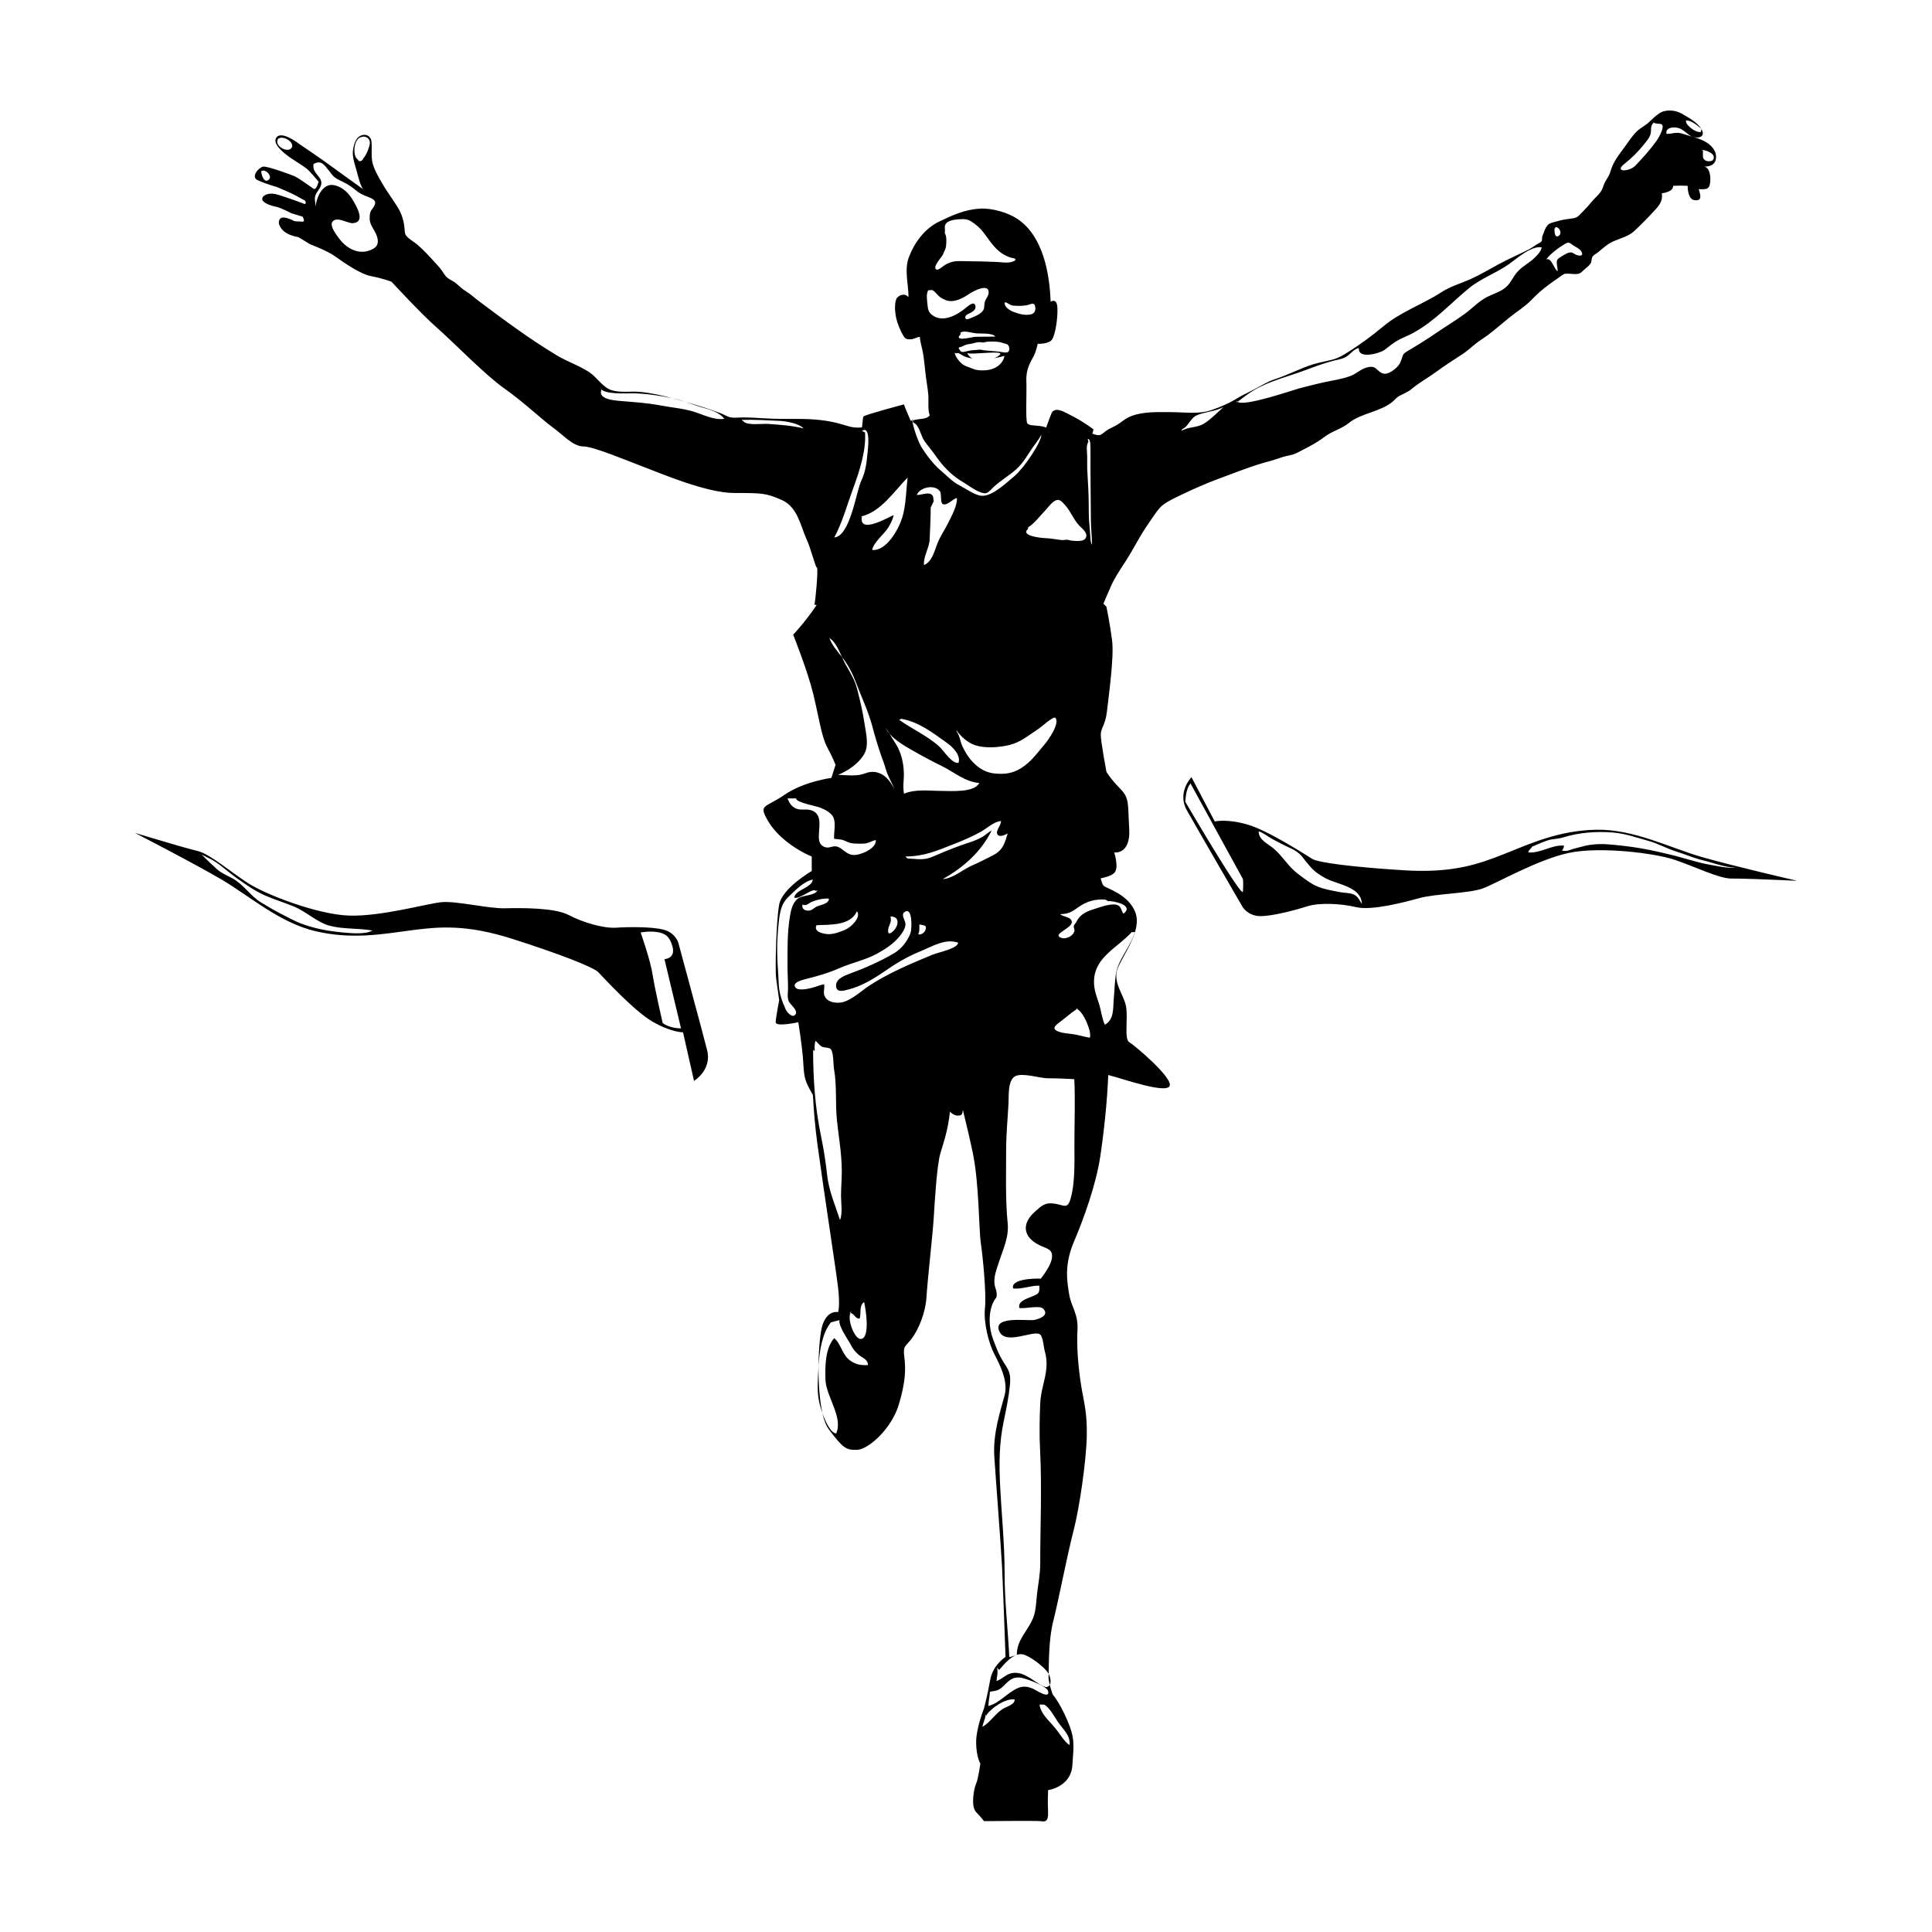 <?xml version="1.0" encoding="UTF-8"?>
<!-- Uploaded to: SVG Repo, www.svgrepo.com, Generator: SVG Repo Mixer Tools -->
<svg fill="#000000" width="800px" height="800px" version="1.1" viewBox="144 144 512 512" xmlns="http://www.w3.org/2000/svg">
 <path d="m401.96 239.05c-0.012 0-0.02-0.012-0.031-0.012 0.117 0.016 0.227 0.047 0.336 0.059-0.098-0.016-0.211-0.027-0.305-0.047zm36.398 60.445c-0.609 1.43-1.328 2.961-1.941 4.488 0.492 0.523 0.797 0.785 0.797 0.785s0.961 4.644 1.508 9.023c0.551 4.379-0.953 14.992-1.367 18.707s-1.641 4.379-1.641 6.238c0 1.855 1.508 9.812 1.508 9.812s0.961 1.727 3.562 4.379c2.609 2.648 2.055 3.848 2.469 10.75 0.414 6.891-3.977 6.227-3.977 6.227s1.367 4.117 0 5.441c-0.734 0.715-2.254 1.152-3.594 1.43 0.246 0.938 0.539 1.77 0.855 2.016 0.816 0.672 6.574 2.258 8.352 7.031 1.785 4.777-3.148 11.02-4.664 14.73-1.508 3.715 1.652 7.031 2.195 10.219 0.551 3.188-0.539 8.625 0.855 9.422 1.387 0.797 11.887 9.684 10.656 11.672-1.238 1.996-12.742-2.125-16.031-2.918-0.07-0.02-0.137-0.031-0.207-0.047-0.246 6.898-1.18 15.406-2.125 21.668-1.094 7.297-4.379 16.453-6.988 22.555-2.602 6.106-1.785 10.617-1.23 13.934 0.539 3.316 2.457 5.043 2.188 9.551-0.266 4.508 0.277 10.082 0.961 14.461s1.641 7.031 1.508 13.531c-0.137 6.504-1.918 18.973-3.543 25.211-1.633 6.238-3.996 18.574-5.359 23.879-1.219 4.727-1.133 11.531-1.199 13.914-0.012-0.012-0.012-0.031-0.02-0.047-0.875-1.617-4.988-4.801-6.887-5.144-2.449-0.438-4.891 2.594-6.207 4.141l-0.609-0.598c0.414 1.094-0.031 2.363-0.09 3.535 1.566-0.5 2.602-1.977 4.398-2.152 1.723-0.168 2.871 0.449 4.316 1.25 0.855 0.48 3.699 2.672 4.566 2.492 0.402-0.082 0.66-0.297 0.816-0.578-0.207-0.848-0.371-1.703-0.312-2.227 0.012-0.141 0.02-0.383 0.031-0.68 0.414 0.789 0.734 2.125 0.289 2.906 0.332 1.289 0.777 2.551 0.777 2.551s1.785 1.996 3.84 6.766c2.055 4.777 1.785 6.375 1.367 12.07-0.414 5.707-6.422 6.504-6.422 6.504s-0.145 2.785-0.012 5.703c0.137 2.918-0.953 2.656-2.055 2.523-1.094-0.133-14.93 0-14.93 0s-0.551-0.797-2.074-2.394c-1.531-1.586-0.523-6.5 0-7.562 0.523-1.062 1.117-5.305 1.117-5.305s-1.098-1.727-1.117-5.57c-0.02-3.844 2.074-9.023 2.074-9.023s0.957-3.582 1.648-7.562c0.68-3.981 4.066-6.102 4.066-6.102s-0.641-18.176-0.918-23.754c-0.277-5.566-1.641-22.949-2.055-29.316-0.414-6.367 1.785-12.605 2.746-16.32 0.953-3.715-1.238-7.961-2.746-10.879-1.512-2.894-2.894-8.465-2.477-12.18 0.406-3.715-0.551-13.531-1.098-17.25-0.551-3.715-0.414-15.523-2.125-23.879-0.586-2.832-1.582-7.074-2.641-11.457-0.02 0.852-0.223 1.414-0.715 1.512-1.254 0.242-1.848-0.258-2.707-0.945-0.488 4.715-1.605 7.93-2.5 10.898-0.957 3.188-1.512 12.605-1.785 17.113-0.277 4.516-1.648 16.453-1.918 20.965-0.277 4.516-2.195 8.758-3.84 11.012-1.641 2.258-2.465 1.859-2.051 4.914 0.406 3.047 0.406 6.629-1.512 12.867-1.918 6.238-7.945 11.68-10.957 11.809-3.019 0.133-3.84-0.523-7.535-5.438-0.73-0.961-1.285-2.469-1.699-4.297 0.797 2.231 2.156 5.266 3.648 5.406 1.93-4.324-2.699-9.773-2.836-14.309-0.105-3.535-0.09-8.152 2.297-10.953 1.793 1.336 2.098 4.449 4.281 5.965 1.516 1.055 2.832 1.258 4.695 1.168-0.086-1.602-1.395-1.82-2.445-2.707-0.883-0.734-1.516-1.512-2.102-2.637-0.777-1.484-3.289-4.941-3.027-6.57l-2.262 0.594c-2.367 3.019-3.004 7.582-3.281 11.637 0.051-4.898 0.508-9.332 1.094-11.035 1.367-3.981 4.109-3.316 4.109-3.316s0.543-1.594 0-6.375c-0.551-4.777-3.699-24.938-5.481-38.078-0.648-4.758-1.004-9.254-1.199-13.059-0.414-0.734-0.812-1.445-1.133-2.066-1.367-2.648-1.234-4.109-1.508-7.691-0.277-3.582-1.23-9.551-1.23-9.551s-6.031 1.328-5.996 0 0.926-5.836 0.926-5.836-0.543-3.848-0.82-5.844c-0.273-1.988 0-15.125 0.82-19.504 0.82-4.379 8.629-8.891 8.629-8.891v-3.836c-4.621-1.953-9.262-5.492-11.508-9.301-2.734-4.644-0.957-3.449 4.246-7.031 5.203-3.578 12.469-4.508 12.469-4.508l1.098-3.457s-0.684-1.855-2.195-4.641c-1.508-2.785-2.191-7.828-3.691-14.062-1.508-6.238-5.344-15.793-5.344-15.793s2.871-2.922 6.231-7.875c-0.406-0.035-0.637-0.059-0.621-0.082 0.277-0.398 1.098-9.82 0.691-9.82-0.414 0-1.508-4.914-2.875-7.828-1.371-2.918-2.191-8.227-6.434-10.086-4.254-1.855-5.211-1.855-12.605-1.855-7.402 0-19.73-5.309-23.977-6.902-4.254-1.586-13.289-5.438-16.031-5.438-2.742 0-5.481-3.184-8.082-5.043-2.606-1.855-7.945-6.898-12.879-10.348-4.934-3.449-13.562-12.34-17.809-16.055s-12.055-12.207-12.055-12.207-2.469-0.934-5.344-1.461c-2.875-0.523-7.262-3.582-9.453-5.168-2.191-1.594-6.711-3.266-6.711-3.266l-3.148-1.91s-1.785-0.266-3.148-1.062c-1.371-0.789-2.606-2.519-1.785-3.719 0.82-1.199 3.836 0.535 3.836 0.535s1.371 0.133 2.191 0.133c0.82 0 0-1.324 0-1.324l-3.019-0.922s-2.742-1.461-4.109-1.727c-1.371-0.266-3.699-1.062-3.562-2.121 0.137-1.062 1.914-1.594 3.562-1.195 1.648 0.398 6.438 2.121 7.402 2.519 0.957 0.398 0.406-0.797 0.406-0.797s-0.82-0.395-2.191-1.188c-1.371-0.797-5.211-2.387-5.211-2.387s-3.285-0.934-5.203-1.859c-1.914-0.934 0.414-3.449 1.508-3.582 1.094-0.133 6.984 1.996 8.219 2.523 1.234 0.527 4.246 2.785 5.066 3.316 0.828 0.527 1.371-1.855 1.371-1.855s-2.328-2.785-3.148-3.449c-0.82-0.66-4.246-2.785-4.934-3.316-0.684-0.527-4.519-3.316-3.012-5.039 1.508-1.727 6.027 1.859 6.027 1.859s5.344 3.582 8.219 5.703c2.578 1.891 7.672 5.543 8.711 6.281-0.766-0.738-1.492-3.871-1.762-4.836-0.414-1.473-0.934-2.918-1.023-4.473-0.07-1.25 0.367-3.336 1.23-4.277 1.293-1.422 3.496-1.047 3.703 0.898 0.203 1.918-0.16 3.891 0.309 5.769 0.414 1.656 1.527 3.586 2.383 5.09 1.309 2.293 2.887 4.359 4.254 6.559 1.082 1.75 1.668 3.699 1.832 5.723 0.102 1.195 0.035 1.598 1.004 2.418 0.754 0.641 1.621 1.145 2.379 1.785 1.527 1.309 2.949 2.836 4.293 4.316 0.891 0.984 1.859 1.949 2.543 3.059 0.801 1.301 1.285 1.594 2.555 2.281 1.184 0.641 2.055 1.82 3.223 2.519 1.406 0.852 2.613 1.984 3.926 2.969 6.641 4.969 13.355 9.969 20.496 14.242 2.75 1.648 5.91 2.676 8.586 4.457 1.977 1.316 3.496 3.953 5.809 4.715 2.344 0.762 5.188 0.23 7.613 0.469 2.977 0.289 5.738 0.922 8.586 1.676-2.875-0.586-6.039-1.102-8.973-1.254-2.629-0.137-5.387 0.18-7.961-0.301-0.637-0.117-1.309-0.297-1.785-0.66v-0.266c-1.379 2.621 2.84 3.023 4.656 3.184 3.602 0.312 7.266 0.516 10.828 1.199 2.953 0.57 5.996 0.777 8.918 1.684 2.516 0.781 5.309 2.273 8.027 1.875-1.309-1.812-3.906-2.457-5.984-3.062-1.426-0.418-2.836-0.945-4.266-1.426 1.723 0.504 3.445 1.012 5.129 1.551 1.391 0.438 2.75 0.957 4.125 1.441 0.902 0.312 1.727 0.918 2.672 1.098 1.012 0.195 2.176 0.023 3.215 0.023 1.832 0 3.633 0.105 5.465 0.223 3.098 0.195 6.211 0.176 9.34 0.176 3.836 0 7.738 0.312 11.422 1.414 1.883 0.559 3.047 1.012 5.078 0.855 0.105-0.012 0.207-0.02 0.309-0.035 0.145-1.727 0.273-2.801 0.402-2.902 0.684-0.527 10.688-3.184 10.688-3.184 0.363 0.898 0.969 2.445 1.797 4.332 0.141-0.031 0.289-0.059 0.43-0.09 0.125 1.387 1.406 5.324 2.344 6.914 1.148 1.945 3.316 4.793 5.031 6.219 1.441 1.199 3.254 3.133 5.039 4.031 1.637 0.828 4 2.57 5.754 2.793 2.535 0.312 5.578-2.316 8.891-5.176 2.695-2.332 7.144-8.992 7.144-10.977-0.648 1.246-1.477 2.207-2.281 3.359-1.414 2.023-2.438 4.066-4.367 5.785-1.859 1.664-4.066 2.938-5.906 4.613-1.621 1.496-1.734 2.277-3.949 1.34-1.5-0.637-2.832-1.699-4.309-2.578-3.141-1.875-5.32-4.223-7.352-7.16-0.91-1.324-1.977-2.473-2.875-3.789-0.91-1.32-1.355-4.328-2.918-4.781l-0.121-0.613c0.371-0.074 0.742-0.152 1.125-0.227 1.082-0.203 2.637-0.117 3.394-1.078-0.586-1.336-0.277-3.914-0.395-5.406-0.152-1.906-0.508-3.617-0.719-5.473-0.207-1.824-0.379-3.703-0.656-5.473-0.223-1.445-0.777-2.973-0.871-4.457-0.863 0.051-1.441 0.605-2.402 0.641-1.258 0.047-1.57-0.215-2.133-1.219-0.715-1.289-1.441-3.074-1.754-4.492-0.281-1.293-0.48-3.621 0.035-4.902 0.43-1.074 2.297-1.723 3.113-0.664h0.137c-0.02-3.391-1.152-7.184 0.102-10.484 1.477-3.891 4.195-7.613 8.113-9.48 3.523-1.684 6.723-3.168 10.785-3.391 3.141-0.168 7.332 1.023 9.914 2.762 6.828 4.602 8.473 14.508 8.758 21.926 0 0 1.652-1.195 1.789 1.586 0.137 2.793-0.551 7.031-1.375 8.359-0.816 1.328-3.84 1.195-3.84 1.195s-0.402 1.988-1.094 3.316c-0.691 1.324-2.055 3.316-1.918 6.504 0.137 3.18-0.277 10.609 0.277 11.27 0.441 0.539 1.703 0.527 2.332 0.59 1.031 0.09 1.715 0.172 2.644 0.5 0.855-2.324 1.414-4 1.734-4.273 1.238-1.059 3.023 0.133 5.617 1.461 2.609 1.328 5.203 3.316 5.203 3.316s-0.117 0.344-0.324 1.125c0.68 0.242 1.477 0.527 2.035 0.352 0.66-0.203 1.527-1.117 2.188-1.477 0.918-0.508 1.91-0.902 2.777-1.492 1.168-0.797 2.035-1.562 3.387-2.062 3.254-1.223 7.055-1.023 10.508-1.023 3.465 0 7.301 0.625 10.605-0.523 2.57-0.891 4.637-1.758 6.906-3.152 1.535-0.945 3.168-1.637 4.75-2.488 1.715-0.922 3.367-1.961 5.223-2.559 3.457-1.129 6.609-2.836 10.086-3.934 1.715-0.535 3.481-0.812 5.215-1.273 1.613-0.434 2.863-1.203 4.273-2.098 3.18-2.012 6.219-4.246 9.094-6.656 4.684-3.926 10.5-5.863 15.539-9.145 2.293-1.492 5.066-2.277 7.578-3.391 2.578-1.148 5.047-2.644 7.535-3.984 2.402-1.289 4.996-2.457 7.457-3.652 0.918-0.441 1.754-1.004 2.578-1.566 0.344-0.23 1.043-0.504 1.289-0.82 0.266-0.359 0.09-0.945 0.238-1.371 0.156-0.457 0.344-0.91 0.527-1.367 0.246-0.625 0.578-1.371 1.133-1.805 0.453-0.348 0.992-0.449 1.535-0.605 1.16-0.328 2.383-0.648 3.594-0.785 0.492-0.055 0.973-0.137 1.445-0.207 1.352-0.195 1.996-1.352 2.91-2.207 1.145-1.066 1.988-2.379 3.109-3.43 1.074-1.012 1.582-1.777 1.996-3.102 0.395-1.258 1.414-2.254 1.762-3.527 0.691-2.57 2.156-4.387 3.707-6.492 1.055-1.426 1.988-2.953 3.266-4.207 1.113-1.098 2.363-1.57 3.473-2.68 0.719-0.711 1.723-1.621 2.551-2.172 1.703-1.117 4.301-0.871 5.984 0.121 1.734 1.027 4.035 2.227 5.098 3.969-0.867-0.777-2.832-2.371-4.035-2.168v0.133c-0.02 1.188 2.684 3.199 3.953 2.898 0.039-0.117 0.125-0.621 0.137-0.766 0.02 0.031 0.039 0.059 0.059 0.09 1.32 2.418-1.723 2.574-3.254 1.5-1.023-0.715-1.859-1.648-3.078-1.918-1.211-0.266-3.305-0.102-2.973 1.598 0.992 0.051 1.891-0.281 2.863-0.281 0.938 0 1.582 0.316 2.457 0.574 1.715 0.5 3.582 0.969 5.144 1.891 1.258 0.742 2.488 1.988 2.644 3.445 0.215 2.102-1.004 3.066-3.043 3.043 1.535 0.438 1.633 2.812 1.527 4.086-0.207 2.215-1.32 1.891-3.047 1.906 0.402 1.367 1.145 3.316-1.27 2.871-1.359-0.246-1.691-2.613-1.652-3.769-1.27-0.059-2.609-0.07-3.879 0 0.117 1.355-1.98 1.859-2.984 1.988 0.312 1.988-0.621 3.148-1.949 4.586-1.762 1.914-3.465 3.652-5.371 5.43-1.516 1.41-3.594 1.855-5.481 2.695-1.508 0.672-2.734 1.758-3.965 2.82-0.414 0.359-1.23 0.754-1.547 1.176-0.395 0.551-0.188 1.34-0.578 1.906-0.465 0.66-1.074 1.098-1.641 1.594-0.699 0.609-0.938 1.043-1.879 1.168-0.875 0.117-1.879-0.117-2.695-0.082-0.648 0.035-0.516-0.047-1.102 0.277-0.434 0.227-0.887 0.645-1.32 0.926-0.836 0.543-1.664 1.168-2.488 1.77-1.715 1.246-3.059 2.473-4.516 3.977-1.723 1.785-3.894 3.109-5.856 4.68-1.918 1.543-3.777 3.195-5.75 4.676-1.125 0.836-2.281 1.5-3.375 2.398-1.16 0.945-2.137 1.883-3.394 2.684-2.332 1.484-4.676 3.019-6.906 4.648-2.106 1.551-4.457 2.82-6.473 4.508-0.961 0.812-2.055 1.219-3.18 1.809-0.855 0.453-1.23 1.047-1.961 1.641-3.266 2.664-8.195 2.922-11.531 5.598-1.93 1.559-4.488 2.156-6.445 3.672-2.156 1.676-4.957 3.027-7.391 4.281-1.082 0.562-2.43 0.66-3.582 1.02-1.219 0.383-2.414 0.82-3.641 1.148-4.516 1.18-8.898 2.977-13.285 4.586-3.394 1.246-6.801 2.754-10.047 4.312-1.375 0.664-2.766 1.309-4.066 2.125-1.457 0.918-2.137 1.875-3.098 3.254-1.34 1.914-2.59 3.738-3.769 5.75-1.27 2.141-2.457 4.375-3.809 6.465-1.387 2.152-2.953 4.41-3.957 6.766zm156.68-115.72 0.277 0.266c0 0.957-0.266 1.879 0.527 2.418 0.578 0.387 1.84 0.414 2.176-0.168 0.887-1.473-1.906-2.617-2.981-2.516zm-17.641 4.109c1.98-2.062 3.871-4.18 5.562-6.508 0.578-0.801 1.238-2.039 1.508-2.941 0.691-2.352-1.094-1.266-2.207-1.926 0.02-0.012 0.031-0.023 0.039-0.035l-0.277-0.133c0.082 0.07 0.156 0.121 0.238 0.172-1.062 0.875-0.527 2-0.887 3.148-0.297 0.961-1.219 2-1.848 2.781-1.406 1.75-3.211 3.559-4.996 4.949-2.957 2.309 1.242 2.191 2.867 0.492zm-20.273 18.582c0.887-0.641 0.188-2.289-0.855-2.262l-0.277 0.398c-0.109 0.598-0.016 2.711 1.133 1.863zm-3.328 6.227h0.414c1.082 0.082 1.672 2.672 2.578 3.176 0.051-0.746-0.453-2.383-0.09-3.043 0.258-0.457 2.223-1.562 2.715-1.754 1.367-0.539 1.457 0.223 2.609 0.562 1.102 0.324 1.633-0.105 0.984-1.098-0.402-0.629-1.582-1.164-2.188-1.586-1.012-0.727-1.133-0.891-2.231-0.227-1.652 0.992-3.586 2.43-4.793 3.969zm-82.055 37.949c0.059-0.055 0.137-0.105 0.207-0.16 1.809 1.367 14.68-3.113 16.344-3.551 3.059-0.812 5.992-1.547 9.062-2.125 1.508-0.289 3.047-0.609 4.523-1.16 1.633-0.609 2.832-1.945 4.555-2.316 2.394-0.523 2.176 0.871 3.926 1.598 1.395 0.578 3.316-1.02 4.152-1.969 0.484-0.543 0.699-1.164 0.938-1.828 0.414-1.195 0.277-1.336 1.672-2.16 2.527-1.496 5.066-3.059 7.488-4.734 2.469-1.707 5.109-3.254 7.535-5.039 2.035-1.492 3.777-3.414 6.019-4.535 1.496-0.75 3.254-1.27 4.594-2.281 1.23-0.934 1.848-2.203 2.637-3.402 1.27-1.914 2.973-2.719 4.707-4.133 0.816-0.664 2.469-2.352 2.438-3.301-2.777-0.469-6.711 3.09-8.715 4.5-3.285 2.301-7.371 3.75-10.438 6.258-5.027 4.109-9.113 8.777-14.906 11.941-1.238 0.684-2.609 1.18-3.871 1.855-1.484 0.801-2.449 1.723-3.688 2.625-1.359 0.973-7.152 2.539-6.793-0.492-1.395 0.242-2.293 1.723-3.492 2.383-1.055 0.586-2.262 0.719-3.426 1.023-2.394 0.641-4.75 1.5-7.019 2.359-4.535 1.723-9.754 2.922-13.945 5.441-1.477 0.891-2.961 2.023-4.309 3.055-0.125-0.098-0.195-0.215-0.207-0.367l0.004 0.516zm-14.66 7.562c1.867-1.152 4.172-0.801 6.019-1.961 1.82-1.137 3.57-2.977 5.164-4.394-2.168 1.23-4.977 1.234-7.234 2.266-1.57 0.73-2.195 3.055-3.68 3.551zm-64.941-42.785c0.523 0.281 1.777-0.883 2.133-1.102 0.746-0.469 1.598-0.848 2.473-1.008 1.027-0.191 2.144-0.086 3.188-0.086 2.715 0 5.465 0.09 8.188 0.195 1.352 0.055 2.84 0.387 4.152-0.066 0.258-0.09 0.945-0.277 0.828-0.664-0.059-0.227-0.961-0.344-1.113-0.379-0.57-0.152-0.953-0.348-1.484-0.598-2.625-1.266-4.102-3.769-5.789-6.012-0.926-1.234-1.965-2.109-3.254-2.973-1.152-0.754-2.152-0.695-3.543-0.598-1.148 0.082-3.059 0.332-3.465 1.594-0.195 0.609 0.121 1.359-0.109 1.941l0.273 0.664c0.277 0.828 0.176 2.16 0.07 3.043-0.086 0.707-0.543 1.359-0.801 2.066-0.266 0.684-2.902 3.359-1.746 3.981zm7.746 10.227c0.621-0.508 2.231-1.996 2.59-0.664 0.223 0.848-0.359 1.379-1.027 1.793-0.527 0.324-1.797 0.621-1.629 1.441 0.16 0.754 1.129 0.203 1.641 0 1.285-0.516 3.25-1.328 3.359-2.793 0.039-0.57 0.035-1.055 0.215-1.594 0.238-0.672 0.848-1.336 0.945-2.039 0.402-3.019-4.133-0.59-5.047 0.039-1.75 1.199-4.203 2.555-6.34 1.691-0.695-0.281-1.293-0.613-1.832-1.094-0.492-0.438-1.492-1.895-2.195-1.516h-0.543c-0.691 0.91-0.293 2.988-0.203 4.074 0.086 1.074 0.344 1.891 1.289 2.562 2.856 2.055 6.535-0.074 8.777-1.902zm2.715 6.688c-1.168-0.117-2.883-0.781-4.016-0.25 0.031 0.207-0.047 0.398-0.07 0.578l-0.414 0.527c-0.309 1.215 3.547 0.109 4.254 0.082 1.809-0.082 3.648-0.004 5.457-0.09-0.934-1.02-3.902-0.719-5.211-0.848zm7.613 5.981c-0.945 0.246-1.859 0.465-2.777 0.625 0.352-0.086 1.684-0.812 1.664-1.18-0.031-0.855-7.789 0.312-8.691-0.191-0.102 0.004 0.004 0.035 0.004 0.098h-0.055c0.301 0.574 0.91 1.234 1.566 1.379-0.789-0.121-1.582-0.293-2.312-0.59-0.422-0.168-1.633-1.039-1.918-0.875l-0.137 0.066c-0.203-0.059-0.359-0.02-0.539-0.176 0.047 0.977 1.359 2.594 2.188 3.148 0.719 0.488 1.754 0.746 2.551 1.094 0.797 0.348 1.594 0.418 2.457 0.449 2.715 0.074 5.41-1.098 6-3.848zm0.824-2.984c-0.277-0.238-0.828-0.258-1.18-0.398-0.383-0.156-0.719-0.238-1.145-0.301-0.984-0.145-2.176-0.152-3.168-0.059-0.383 0.035-0.629 0.195-1.027 0.195-0.348 0-0.664-0.105-1.023-0.102-0.816 0.023-1.477 0.352-2.211 0.449-0.648 0.086-1.152 0.141-1.75 0.438-0.289 0.141-0.504 0.266-0.816 0.359-0.301 0.09-0.621 0.055-0.672 0.398l-0.047-0.047c0.242 0.238 0.441 0.75 0.707 0.91 0.328 0.203 0.898 0.066 1.238-0.023 0.789-0.203 1.594-0.383 2.473-0.383 0.406 0 0.945-0.121 1.285-0.105 0.449 0.023 0.957 0.18 1.445 0.207 0.961 0.051 1.828 0.195 2.828 0.246 0.539 0.031 1.031 0.098 1.535 0.191 0.371 0.07 1.062 0.176 1.438 0.059 0.77-0.25 0.633-1.562 0.09-2.035zm6.242-8.039c1.062-0.277 1.289-1.328 0.984-2.301-0.312-0.996-1.387-0.223-2.195-0.09-1.18 0.195-2.457 0.207-3.652 0.074-0.855-0.102-1.258-0.691-1.988-0.871l-0.195 0.137c-0.102 1.117 1.387 2.035 2.324 2.402 1.395 0.547 3.176 1.047 4.723 0.648zm-199.56-46.52c0.012-0.016 0.016-0.035 0.023-0.051l-0.273 0.266c0.082-0.082 0.164-0.152 0.25-0.215-1.207 1.773 2.262 3.754 3.418 2.574 1.328-1.344-1.918-3.633-3.418-2.574zm-3.941 8.441-0.551 0.133c-0.035 0.641 0.641 3.254 1.891 2.367 1.133-0.809-0.277-2.535-1.34-2.5zm28.219-7.031c0.246-1.57-1.391-2.551-2.742-1.594l0.414-0.266c-2.004 0.59-2.281 5.078-0.875 5.918 0.211 0.465 0.57 0.691 1.188 0.215 0.156-0.121 0.242-0.301 0.297-0.508 0.793-0.758 1.582-2.918 1.719-3.766zm1.273 23.082c-0.934-1.652-1.473-2.367-1.27-4.246 0.145-1.422 0.676-1.414 1.23-2.555 0.641-1.316-0.453-1.805-1.637-2.254-1.441-0.543-2.379-0.969-3.559-1.988-1.32-1.137-2.57-1.734-4.121-2.5-1.605-0.789-1.719-1.223-2.766-2.516-1.324-1.633-2.031-2.852-4.082-1.727v0.266c-0.316 2.277 2.609 3.18 2.019 5.305-0.297 1.059-1.113 1.715-1.473 2.656-0.367 0.957 0.012 2.016 0.02 3.031 0.195-2.211 1.812-6.332 4.926-5.656 2.484 0.539 4.035 2.328 5.188 4.348 0.855 1.516 3.168 5.523-0.273 5.715-1.34 0.074-4.144-1.855-5.332-0.434-0.934 1.125 1.09 3.617 1.738 4.508 1.988 2.731 5.617 4.719 9.113 2.66 1.805-1.051 1.129-3.117 0.277-4.613zm113.66 52.266c-1.133-1.281-4.535-1.91-6.246-1.988-3.301-0.145-6.918-0.379-10.176-0.258l0.543 0.398c0.953 1.152 5.027 0.551 6.504 0.66 3.086 0.223 6.387 0.441 9.375 1.188zm55.949 336.84c-2.352-0.363-6.422 2.352-7.578 4.348l-0.195-0.797c0.352 0.922-0.613 2.684-0.762 3.723 2.019-1.145 3.309-3.371 5.273-4.684 1.012-0.68 3.426-1.211 3.262-2.59zm7.836 1.363h-1.238c0.441 2.613 2.438 4.141 4.16 6.223 1.152 1.395 2.394 3.606 3.809 4.527 0.277-2.711-1.809-4.191-3.238-6.379-1.039-1.598-2.121-3.598-3.492-4.371zm-13.359-3.582-1.023 0.195c-0.039 1.301-0.395 2.5-0.395 3.769 3.004-0.785 5.152-3.688 7.949-4.816 1.375-0.555 2.57-0.312 3.945 0.262 0.578 0.238 4.516 2.934 3.926 0.57-0.332-1.328-6.09-3.422-7.422-3.562-3.531-0.375-4.027 3.336-6.981 3.582zm25.074-331.06c-0.699 0.984-0.309 2.906-0.309 4.074 0 1.254-0.039 2.523 0.039 3.773 0.168 3.008 0.363 6.031 0.363 9.043 0 1.953 0.031 3.906 0.246 5.844 0.105 0.973 0.125 1.934 0.215 2.902 0.039 0.469 0.102 1.238 0.414 1.613-0.031-2.258-0.309-4.488-0.309-6.766 0-2.394-0.059-4.793-0.059-7.188 0-2.422-0.051-4.852-0.051-7.273 0-1.219 0.051-2.438 0-3.656-0.02-0.473 0.168-3.445-0.719-3.059zm-11.527 25.516c1.57 0.066 2.797 0.309 4.273 0.5 0.551 0.082 1.133-0.09 1.641-0.066 0.332 0.02 0.816 0.203 1.219 0.238 0.953 0.086 2.984 0.297 3.57-0.523 0.973-1.352-0.746-2.594-1.477-3.336-1.602-1.633-2.324-3.848-3.871-5.562-0.973-1.074-1.594-1.812-2.777-1.09-1.023 0.625-1.797 1.809-2.609 2.644-1.211 1.254-2.941 3.5-4.348 4.277l-0.137 0.535c-2.035 1.82 3.668 2.348 4.516 2.383zm-23.41 50.945v0.262c0.836 1.062 0.973 2.734 1.547 3.949 0.613 1.301 1.258 2.422 2.188 3.543 1.578 1.898 3.656 3.391 6.231 3.664 2.797 0.297 4.914-0.004 7.195-1.43 2.578-1.605 4.336-4.125 6.277-6.402 0.898-1.055 4.027-5.496 2.746-6.902-0.492-0.527-3.688 2.414-4.43 2.887-2.5 1.605-4.637 3.535-7.637 4.281-2.941 0.73-6.984 1.047-9.836-0.16-1.574-0.68-3.375-2.309-4.281-3.691zm-13.961 11.254c0.055 1.75-0.359 3.836 0.055 5.527 3.133-1.281 6.543-0.734 9.895-0.734 2.387 0.012 8.781 0.523 10.016-2.098-3.871-0.328-6.68-2.934-10.066-4.574-2.543-1.234-5.078-2.606-7.516-3.996-1.785-1.012-4.641-2.637-6.231-4.519l-0.953-1.527c0.203 0.523 0.535 1.031 0.953 1.527l1.785 2.852c1.387 2.262 1.977 4.934 2.062 7.543zm-4.156 41.543c-0.191 1.48 0.625 1.109 1.438 0.301 1.328-1.324 1.734-3.84-0.852-3.75 0.48 1.383-0.43 2.219-0.586 3.449zm7.574-115.18c0.996 0.066 2.801-0.715 3.719-0.223 0.883 0.473 0.535 1.047 0.797 1.832l-0.82 1.727c0.004 2.742-0.18 5.637-0.277 8.387-0.074 2.262-1.75 4.684-1.492 6.856 2.277-0.953 2.82-4.055 3.684-6.062 0.77-1.809 1.91-3.449 2.769-5.215 0.867-1.777 2.398-4.473 2.254-6.484-0.961 0.082-2.75 2.297-3.809 1.543-0.641-0.457-0.18-2.641-0.691-3.344-1.379-1.93-5.359-1.047-6.133 0.984zm-4.113 59.332-0.551 0.266c3.359 2.398 7.656 4.316 10.715 7.16 1.113 1.027 3.266 4.539 5.012 4.231 0.68-1.977-1.531-4.195-3.019-5.25-3.656-2.606-7.551-5.656-12.156-6.406zm-10.824-53.605h0.406c-0.953 4.934 7.309 0 8.422-0.387-0.297 1.219-0.766 2.172-1.422 3.254-1.047 1.754-4.027 4.047-4.273 5.992 3.836 0.312 7.008-5.547 7.961-8.605 0.992-3.18 1.027-7.32 1.406-10.574-3.516 3.559-7.231 9.305-12.5 10.32zm-6.926 5.547c4.242-0.379 5.785-12.117 7.18-15.105 1.125-2.418 1.328-4.312 1.602-6.961 0.117-1.148 1.004-7.785-1.445-6.172l0.82 0.398c0.332 4.781-1.508 10.352-3.129 14.766-1.602 4.34-2.883 9.102-5.027 13.074zm2.047 31.691c0.301 0.664 0.586 1.289 0.875 1.809 1.234 2.195 2.535 4.227 3.152 6.676 0.766 3.031 1.492 6.051 1.945 9.152 0.371 2.535 1.254 5.727-0.098 8.086-1.402 2.438-4.297 4.453-6.922 5.477 1.824 0.07 4.133 0.344 5.961-0.035 1.266-0.262 2.066-0.82 3.438-0.742 2.731 0.152 4.422 2.352 5.559 4.609-0.707-1.832-1.762-3.414-2.312-5.379-0.312-1.117-0.742-2.195-1.125-3.293-0.926-2.629-1.723-5.297-2.434-7.996-1.078-4.066-2.918-7.824-4.387-11.754-0.695-1.844-1.5-3.488-2.586-5.16-0.312-0.473-0.68-0.961-1.066-1.449-0.816-1.797-1.727-3.883-3.062-4.863l-0.277-0.266c0.496 1.746 2.043 3.492 3.34 5.129zm-6.082 46.379c-0.098 1.523-0.262 3.203 1.371 3.914 1.285 0.559 2.047-0.344 3.254-0.102 1.562 0.312 2.465 2.156 4.516 2.258 1.848 0.098 6.156-1.754 5.906-3.961-0.973 0.172-1.812 0.801-2.938 0.918-0.926 0.09-2 0.051-2.934-0.012-1.059-0.066-1.516-0.367-2.473-0.766-0.961-0.398-1.684-0.328-2.711-0.473-0.105-1.633 0.484-3.977-0.121-5.531-0.52-1.32-2.242-2.188-3.527-2.715-1.004-0.418-6.68-1.426-6.375-2.453h-2.328c0.453 1.133 1.02 2.09 2.156 2.637 1.25 0.59 2.625 0.117 3.879 0.434 2.981 0.758 2.453 3.691 2.324 5.852zm2.32 27.035c1.578 0.07 3.188-0.551 4.625-1.16 1.496-0.637 4.144-3.125 3.195-4.805h-0.137c-1.773 3.812-7.199 3.426-10.66 3.602-0.918 1.723 1.754 2.309 2.977 2.363zm-2.996-7.269c0.961-0.473 3.41-0.734 3.273-2.156h-0.82c-1.16 0.035-2.801 0.449-3.836 0.934-0.871 0.402-1.219 1.094-2.309 0.676-0.363 1.16 0.754 1.699 1.758 1.582 0.816-0.094 1.227-0.688 1.934-1.035zm-7.301 25.18c-0.535-1.094-0.242-2.281-0.242-3.57 0-1.969-0.137-3.894-0.137-5.856 0-4.457-0.082-8.852 0.648-13.234 0.266-1.605 0.734-3.762 2.246-4.777 1.234-0.82 4.637-0.68 5.047-2.152l-0.414 0.266c-0.691-1.109-4.297 2.359-5.754 1.738 0.395-2.238 4.664-2.5 4.926-4.781-2.555 0.551-4.594 2.856-6.402 4.535-2.074 1.93-2.352 4.348-2.629 6.898-0.289 2.656-0.434 5.074-0.406 7.801 0.023 2.785 0.309 5.551 0.406 8.375 0.102 2.516 0.816 4.457 1.809 6.723 0.332 0.754 1.832 2.648 2.684 1.328 0.648-1.004-1.406-2.531-1.781-3.293zm13.801 51.461c0-2.348 0.23-4.551 0.203-6.891-0.047-4.449-0.812-8.707-1.273-13.02-0.492-4.551 0.02-9.133-0.777-13.629-0.211-1.18-0.105-4.5-0.867-5.332-0.504-0.543-1.734-0.332-2.379-0.695-0.594-0.324-1.16-1.098-1.641-1.527-0.348 0.902-0.246 1.812-0.258 2.766l-0.406-0.398c0 7.699 0.523 15.277 2.055 22.68 0.715 3.465 1.266 6.82 1.641 10.344 0.469 4.363 2.07 7.961 3.438 12.102 0.723-1.773 0.266-4.449 0.266-6.398zm6.121 28.137c-1.406 0.961-0.734 2.984-1.176 4.379-1.199 0.098-1.25-1.164-2.41-1.508 0.125-0.227 0.301-0.395 0.539-0.473l-0.82 0.395c0.105 0.02 0.188 0.051 0.281 0.082-0.973 1.727 1.117 7.184 2.805 6.906 2.492-0.406 1.148-8.297 0.781-9.781zm24.895-95.262c-3.516-1.137-6.898 1.062-10.117 2.367-3.394 1.371-6.504 3.269-9.488 5.34-2.66 1.844-5.977 3.812-9.145 4.641-1.359 0.352-3.344 1.066-3.566-0.664-0.258-2.019 2.168-2.906 3.738-3.488 3.898-1.43 8.137-3.293 11.715-5.43 1.98-1.184 3.543-3.281 4.293-5.394 0.312-0.875 0.594-7.129-1.668-5.426-0.984 0.742 0.324 2.227 0.309 3.168-0.023 1.176-0.887 2.41-1.613 3.285-1.562 1.906-3.75 3.352-5.918 4.535-3.098 1.699-6.664 2.398-9.883 3.809-3.059 1.336-5.934 2.16-9.145 2.953-0.863 0.211-3.769 0.996-2.516 2.297 0.961 0.988 4.367 0.016 5.379-0.332 0.719-0.25 1.449-0.5 2.141-0.613 0.188 1.094-0.367 2.246 0.188 3.269 0.719 1.328 2.227 1.652 3.672 1.621 2.769-0.059 5.754-2.969 7.918-4.402 5.262-3.492 11.168-5.918 16.969-8.34 1.324-0.551 6.863-1.672 6.738-3.195zm-10.559-2.231c0.699 0.309 1.652-0.367 1.91-1.074 0.48-1.316-0.277-1.199-1.34-1.461h-0.277c0 0.859 0.137 1.746-0.293 2.535zm19.652-20.812c2.883-1.457 3.211-3.199 4.055-5.856-0.785 0.379-2.262 1.133-2.754 0.145-0.465-0.953 1.062-2.324 0.973-3.461-1.898 0.188-3.582 1.844-5.188 2.762-2.352 1.344-4.973 2.445-7.531 3.449-4.379 1.719-7.805 3.188-12.605 3.188l0.551 0.527c2.379 0.082 4.203 0.574 6.481-0.395 2.492-1.059 4.984-2.109 7.535-3.031 1.996-0.727 4.039-1.23 5.875-2.316 0.84-0.504 1.578-1.25 2.422-1.672-2.801 5.629-7.391 9.766-12.957 12.871 2.641-0.102 5.387-2.574 7.766-3.602 1.84-0.785 3.582-1.703 5.379-2.609zm21.742 76.227c0-5.644 0.246-11.367-0.031-16.988-2.324-0.141-4.594-0.23-6.949-0.23-2.188 0.004-6.75-1.562-8.711-0.551-2.016 1.043-1.672 5.297-1.773 7.164-0.215 4.102-0.629 8.191-0.629 12.324 0.012 6.41-0.227 13.062 0.402 19.438 0.383 3.793-1.188 6.785-2.402 10.594-0.59 1.859-1.289 3.492-1.082 5.562 0.082 0.82 0.527 1.637 0.57 2.379 0.09 1.496-0.258 1.18-0.777 2.195-1.496 2.883-1.32 6.996-0.207 9.957 0.523 1.406 1.211 3.273 1.898 4.586 1.684 3.184 2.992 3.672 2.609 7.543-0.324 3.305-0.992 6.57-1.672 9.812-1.18 5.648-1.219 10.973-0.938 16.82 0.371 7.75 1.188 15.242 1.188 23.129 0 7.617 0.867 14.93 1.258 22.469 0.609-0.203 1.34-0.422 1.988-0.598-0.07-4.039 3.043-6.481 4.359-9.926 0.785-2.074 0.754-4.375 1.023-6.519 0.312-2.594 0.816-5.008 0.816-7.664 0-10.039 0.473-20.188-0.039-30.215-0.215-4.137-0.137-8.246 0.039-12.367 0.227-4.988 2.715-8.75 1.188-13.875-0.289-0.973-0.414-3.918-1.34-4.449-1.82-1.047-9.082 3.004-10.707-0.777-1.797-4.191 7.617-2.664 9.262-2.988 1.258-0.246 4.086-1.184 2.418-2.949-0.973-1.043-4.742 0.051-6.359-0.227-0.414-1.723 1.734-2.371 3.023-2.906 1.93-0.816 2.438-0.766 2.273-3.004-2.312-0.066-4.586 1.004-6.938 0.742-0.754-2.543 5.75-2.691 7.352-2.606 1.023-1.355 2.656-3.633 2.922-5.391 0.363-2.5-1.457-2.559-3.305-3.473-4.449-2.211-4.715-5.742-1.219-8.855 1.859-1.656 2.734-2.551 5.324-2.141 2.383 0.379 3.324 1.492 4.109-1.188 1.301-4.312 1.055-10.301 1.055-14.828zm0.66-35.586c0.102-0.066 0.195-0.137 0.309-0.207l-0.551 0.133c0.074 0.012 0.16 0.047 0.242 0.074-1.684 1.113-3.273 2.562-4.891 3.75-1.23 0.906-1.621 1.676 0.125 2.281 1.445 0.504 3.16 0.484 4.656 0.797 1.199 0.25 2.383 0.625 3.531 0.777 0.625-1.371-1.668-6.918-3.422-7.606zm4.543-7.711c-0.117 2.352 0.559 4.019 1.27 6.176 0.621 1.906 0.746 3.856 1.594 5.703 2.578-1.402 2.137-4.66 2.371-7.027 0.207-2.019 0.227-4.109 0.516-6.137 0.598-4.211 3.602-6.856 5.078-11.383h-0.828c-3.758 4.133-9.68 6.535-10 12.668zm-4.141-19.277c-1.789 1.27-2.527 1.785-4.84 1.859 0.746 0.754 3.098 0.664 3.078 2.156-0.02 1.605-5.098 3.082-2.992 4.039 1.406 0.641 3.394-0.406 3.688-1.727 0.105-0.465-0.258-0.926-0.145-1.41 0.059-0.312 0.523-0.684 0.66-0.977 1.16-2.363 3.047-2.918 5.606-3.727 1.289-0.406 4.047-1.34 5.352-0.734 1.055 0.488 0.918 1.543 1.535 2.262 2.973-2.281-2.715-3.445-4.102-3.344l-0.691-0.398c-2.68-0.195-4.949 0.445-7.148 2zm-98.402 37.871c1.344 5.273-3.465 8.172-3.465 8.172l-2.918-12.867s-3.188 0.02-8.141-2.875c-4.953-2.891-12.992-11.707-14.324-13.07-1.336-1.367-10.375-4.875-22.691-8.801-12.316-3.926-19.508-3.269-26.988-2.277-7.488 0.992-15.527 2.465-25.125 0.25-9.598-2.211-17.648-9.383-24.984-13.699-7.336-4.316-23.004-12.379-23.004-12.379l4.324 1.293c4.324 1.293 9.246 2.742 12.426 3.543 3.18 0.801 8.52 5.438 13.227 8.473 4.707 3.039 18.359 8.328 26.781 8.602 8.418 0.273 20.363-3.094 24.309-3.535 3.941-0.449 12.496 1.707 16.977 1.602 4.488-0.105 13.211-0.168 16.93 1.793 3.719 1.969 9.234 3.562 12.48 3.352 3.246-0.211 9.422-0.297 12.605 0.508 3.184 0.797 3.953 3.465 3.953 3.465-0.004 0.004 6.289 23.18 7.629 28.453zm-88.703-31.684c-3.672-0.637-7.598-0.309-11.227-1.23-3.301-0.836-6.445-3.859-9.531-5.113-2.82-1.148-4.637-1.641-7.379-2.805-2.996-1.266-5.211-2.906-7.758-4.695-2.625-1.832-4.734-4.047-7.402-5.305l-1.984-0.996c1.441 1.461 2.977 2.902 4.106 3.914 1.152 1.027 2.691 1.656 4.09 2.414 2.949 1.582 4.731 4.66 7.621 6.41 1.77 1.074 3.793 2.254 5.617 3.184 1.344 0.691 3.652 1.918 5.141 2.453 3.617 1.316 7.012 1.926 10.75 2.277 2.16 0.215 6.172 0.59 7.957-0.508zm81.789 25.938-4.387-18.348s3.144-0.086 2.055-3.582c-0.684-2.207-1.559-3.238-4.07-3.602-2.176-0.316-4.293 0.125-4.293 0.125s2.606 7.426 3.152 11.07c0.551 3.652 2.68 12.918 2.68 12.918 1.238 0.984 3.359 1.418 4.863 1.418zm295.78-39.113-4.523-0.195c-4.516-0.203-9.652-0.398-12.938-0.398-3.293 0-9.664-3.184-15.008-4.973-5.344-1.793-19.938-3.586-28.152-1.793-8.227 1.793-18.914 7.965-22.602 9.355-3.699 1.391-12.535 1.391-16.859 2.59-4.309 1.188-12.73 3.379-16.848 2.387-4.117-0.992-9.871-1.195-12.949-0.195-3.078 0.992-9.043 2.586-12.328 2.586-3.285 0-4.727-2.387-4.727-2.387s-12.121-20.895-14.801-25.676c-2.664-4.777 1.23-8.758 1.23-8.758l6.172 11.742s3.078-0.797 8.629 0.797c5.551 1.586 15.617 8.156 17.262 9.148 1.641 0.992 11.305 2.191 24.254 2.988 12.938 0.797 19.719-1.594 26.707-4.379 6.996-2.785 14.383-6.172 24.254-6.367 9.859-0.203 19.523 4.777 27.738 7.164 8.219 2.391 25.488 6.363 25.488 6.363zm-146.86-0.441-13.906-25.363-0.297 0.453c-0.953 1.281-1.082 4.402-1.082 4.402s15.145 25.926 15.281 23.805c0.145-2.117 0.004-3.297 0.004-3.297zm31.508 6.594c-0.102-4.59-6.379-5.106-9.602-6.816-1.633-0.867-3.211-1.965-4.348-3.414-0.598-0.746-1.062-1.195-1.594-1.961-0.926-1.328-2.324-2.137-3.758-2.785-1.465-0.66-2.922-1.43-4.316-2.188-1.301-0.699-2.402-1.664-3.777-2.125l0.07 0.066c-0.07 1.754 1.57 2.816 2.883 3.715 2.086 1.43 3.414 3.281 5.047 5.184 0.938 1.078 2.055 2.086 3.238 2.926 1.395 0.996 2.684 2.039 4.293 2.719 1.891 0.797 3.996 1.125 5.984 1.523 1.211 0.242 2.508 0.145 3.633 0.598 1.211 0.508 1.625 1.527 2.246 2.559zm99.117-9.598c-3.324-0.18-6.465-1.461-8.504-1.926-2.324-0.527-4.852-1.613-7.32-2.394-2.469-0.762-4.715-2.074-7.262-2.781-3.336-0.926-6.152-1.98-9.645-2.254-4.211-0.324-8.898 0.004-12.957 1.289-1.508 0.473-2.863 0.348-4.359 0.863-1.238 0.422-3.934 1.594-3.934 1.594-0.258 0.559-1.004 0.922-1.004 1.543 3.316 0.258 5.984-2.012 9.406-1.82 0.07 0.508-0.246 0.961-0.516 1.289 1.301 0.422 2.207-0.246 3.406-0.52 1.113-0.25 2.707-0.754 3.848-0.926 3.148-0.465 5.453-0.152 8.148 0.133 4.949 0.523 8.531 1.246 14.246 2.648 2.332 0.574 6.309 1.859 8.711 2.293 2.387 0.43 5.258 1.117 7.734 0.969zm-243.26 135.04c-0.125 2.574-0.133 5.039 0.574 7.527 0.121 0.43 0.336 1.129 0.625 1.934-0.797-3.473-1.078-8.113-1.039-12.398-0.066 1.023-0.117 2.016-0.16 2.938zm234.07-330.89c0.02 0.031 0.039 0.059 0.059 0.098 0.012-0.016 0.012-0.031 0.012-0.035-0.02-0.02-0.051-0.039-0.07-0.062zm-271.83 71.629c0.891 0.246 1.789 0.516 2.684 0.766-1.125-0.371-2.246-0.727-3.406-0.957-0.02-0.004-0.039-0.004-0.059-0.012 0.27 0.07 0.527 0.137 0.781 0.203zm62.781 5.231c-0.039 0.074-0.047 0.23-0.031 0.449 0.039-0.004 0.082-0.016 0.109-0.023z"/>
</svg>
